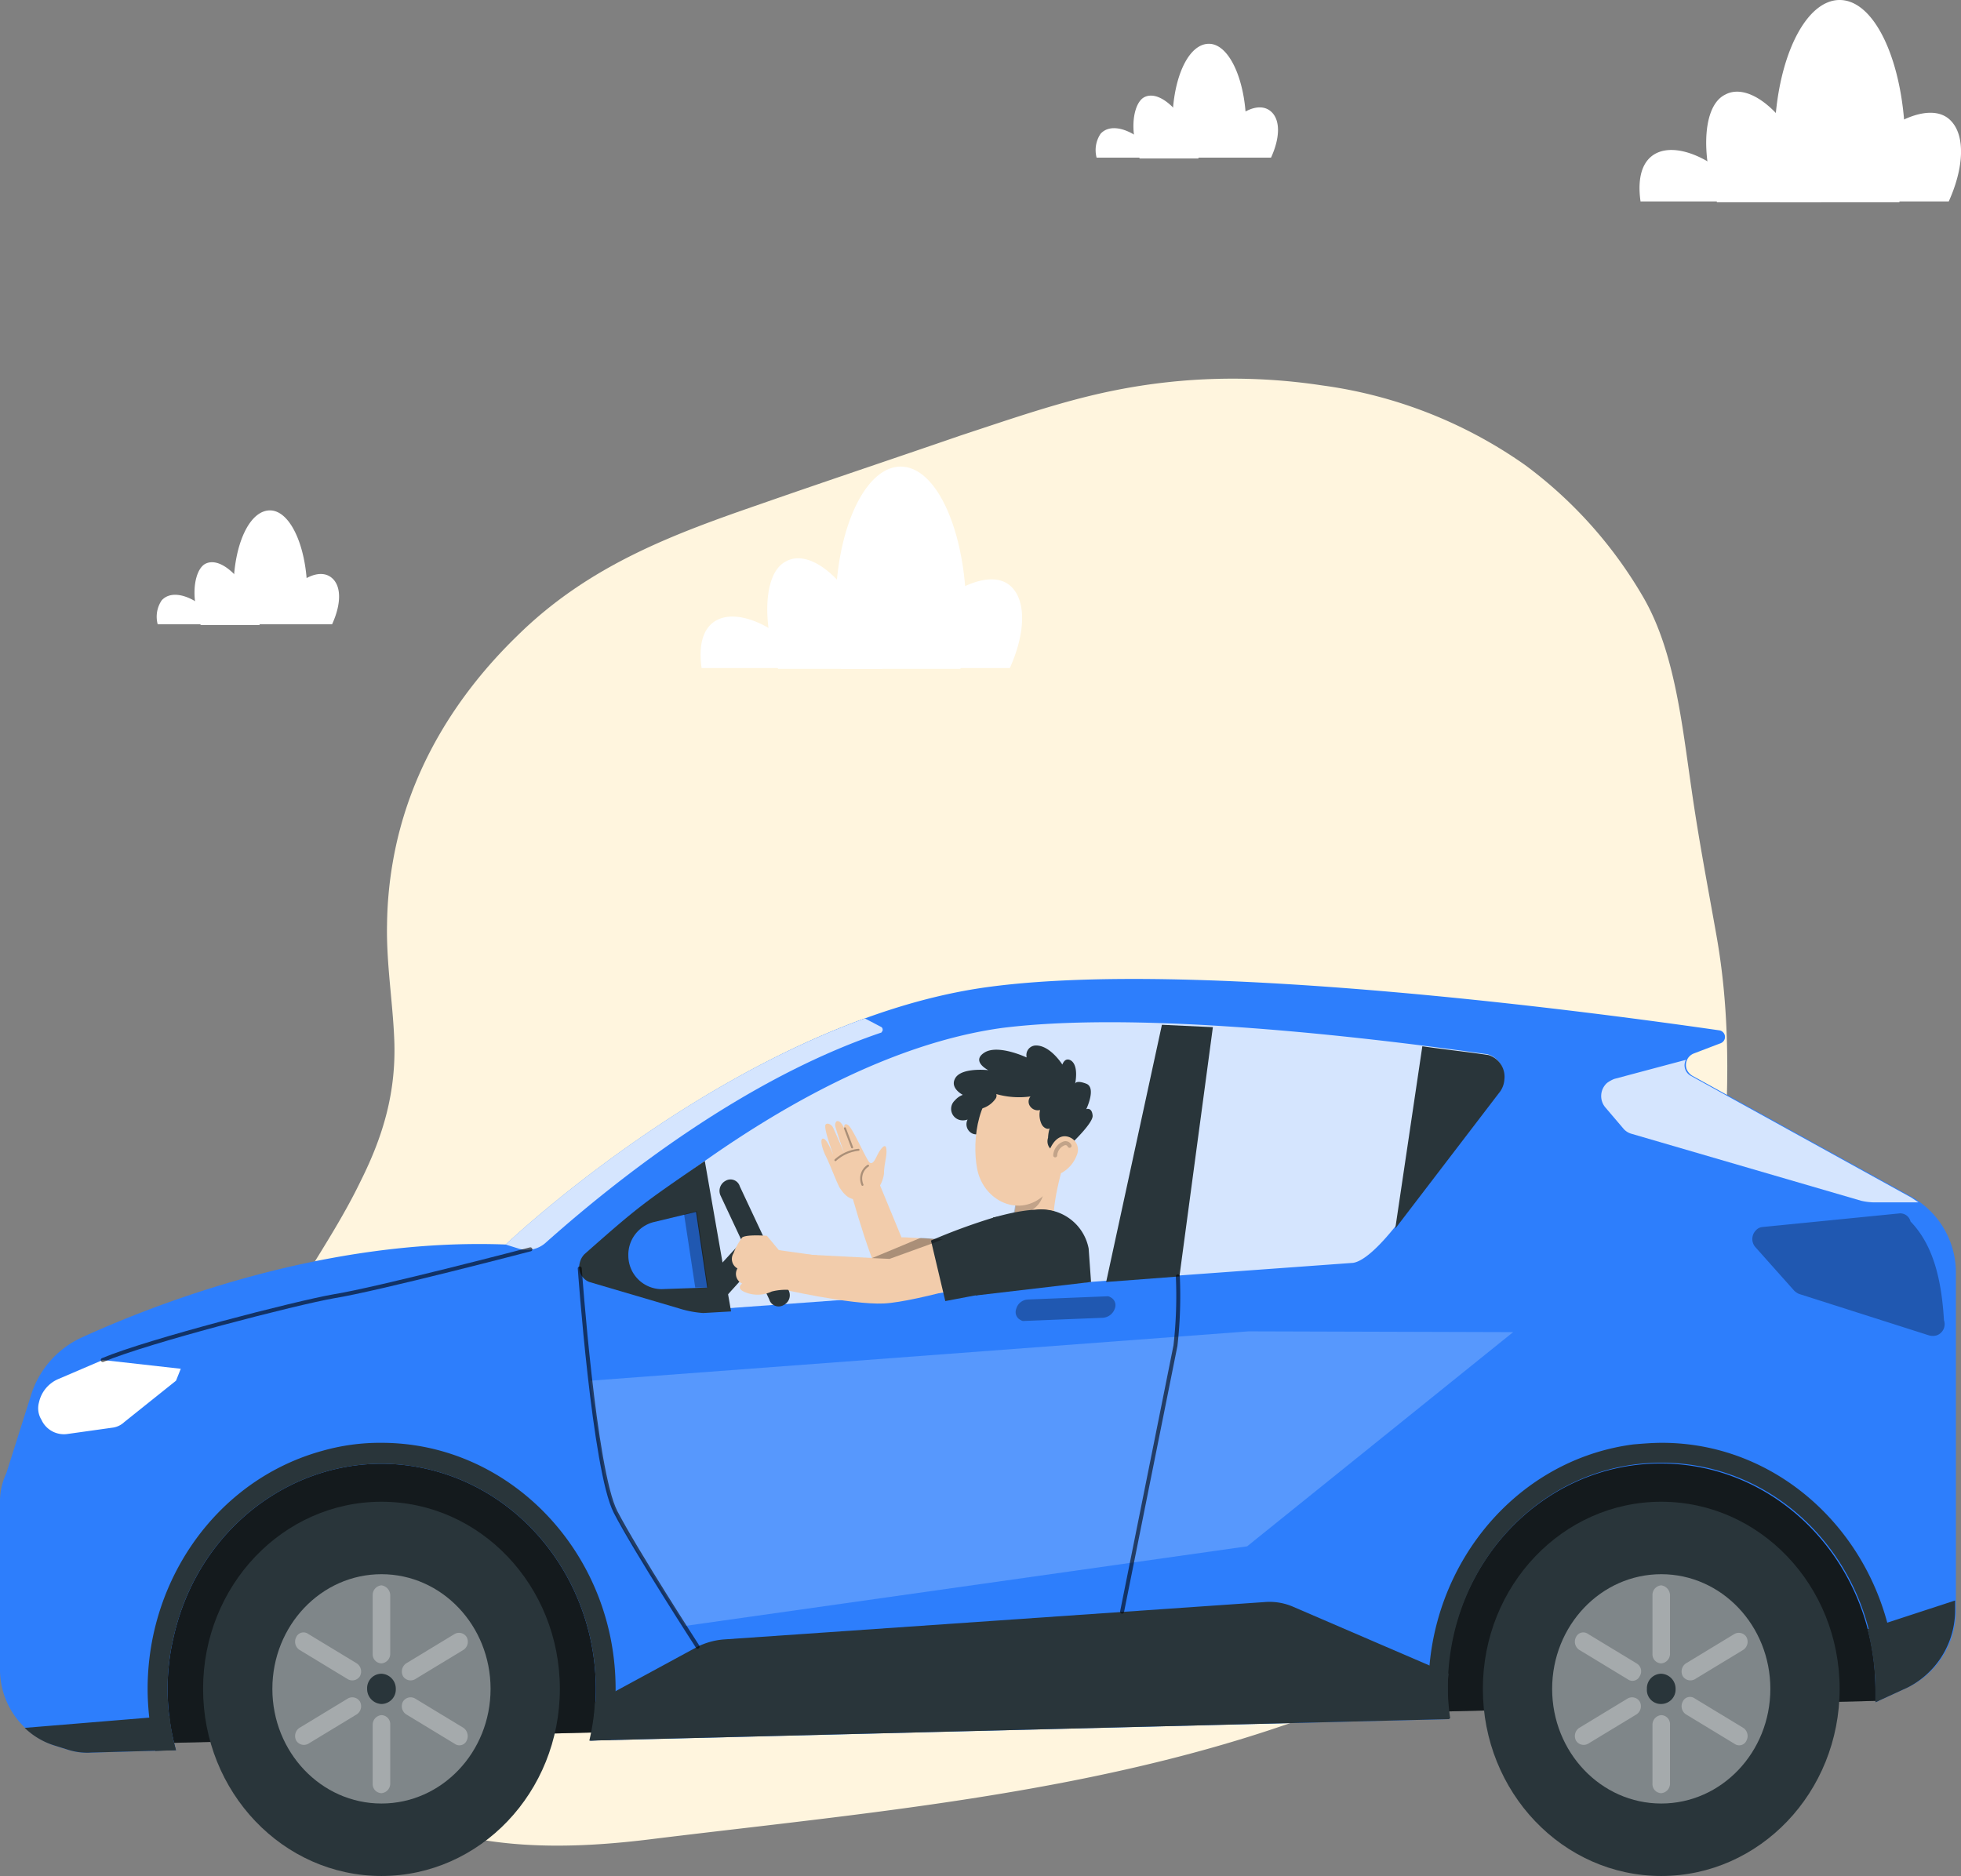 <svg xmlns="http://www.w3.org/2000/svg" viewBox="0 0 246.24 235.6"><rect x="0" y="0" width="246.24" height="235.6" fill="#808080" stroke="none"/><defs><style>.cls-1{fill:#fff5de;}.cls-2{fill:#29353a;}.cls-10,.cls-11,.cls-13,.cls-14,.cls-15,.cls-3,.cls-5,.cls-8,.cls-9{isolation:isolate;}.cls-3{opacity:0.5;}.cls-4{fill:#2d7efc;}.cls-5,.cls-7,.cls-8,.cls-9{fill:#fff;}.cls-5{opacity:0.8;}.cls-10,.cls-13,.cls-6{opacity:0.3;}.cls-14,.cls-15,.cls-8{opacity:0.2;}.cls-9{opacity:0.4;}.cls-11,.cls-13,.cls-15{fill:none;stroke:#000;stroke-linecap:round;stroke-linejoin:round;}.cls-11,.cls-15{stroke-width:0.5px;}.cls-11{opacity:0.6;}.cls-12{fill:#f2ccab;}.cls-13{stroke-width:0.25px;}</style></defs><g id="Capa_2" data-name="Capa 2"><g id="Capa_1-2" data-name="Capa 1"><g id="Shadow"><path class="cls-1" d="M204.4,185.8c6.4-8.3,10.4-19.4,11.3-30.9,1.1-12.6,2.1-24.8-.2-37.6-1.1-6.2-2.2-11.9-3.1-18.2-1.2-8.2-2.1-17.2-6-24a54.86,54.86,0,0,0-14.9-16.7,57.59,57.59,0,0,0-25.5-10,75.16,75.16,0,0,0-25.9.6c-6.6,1.3-13.1,3.6-19.5,5.7-8.4,2.9-16.8,5.7-25.1,8.6-11,3.8-21.6,7.7-30.6,16.6-7.4,7.2-13.6,16.7-15.6,28.5a49,49,0,0,0-.7,7.7c-.1,4.8.7,9.6.9,14.3.3,6.7-1.4,12.3-4.2,17.9-3.9,8.1-9.5,14.9-12.9,23.4-8,20.7-.4,47.8,16.9,55.9,10.4,5,22.2,4.7,33.1,3.3,35.2-4.3,73.2-7.1,105.1-26.3C193,201.2,203.4,187.2,204.4,185.8Z"/></g><g id="Character"><polygon class="cls-2" points="235.8 213.6 8.7 219.2 8.7 178.3 238 178.3 235.8 213.6"/><polygon class="cls-3" points="235.8 213.6 8.7 219.2 8.7 178.3 238 178.3 235.8 213.6"/><g id="freepik--Car--inject-7"><path class="cls-4" d="M0,188.8v20.7a10.07,10.07,0,0,0,6.8,9.7l1.6.5a8,8,0,0,0,3.1.4l10.6-.3a28.45,28.45,0,0,1-.3-14.2c3.4-15.2,17.9-24.6,32.3-21s23.4,18.8,20,34L182,215.9a26.93,26.93,0,0,1-.3-4c.1-15.6,12.1-28.2,27-28.1s26.8,12.8,26.8,28.4v1.6c.1-.1.3-.1.4-.2l3.7-1.7a10.73,10.73,0,0,0,6-9.7V159.9a10.92,10.92,0,0,0-5.4-9.5l-27.7-15.3a1.78,1.78,0,0,1-.7-.8,1.55,1.55,0,0,1,.9-2l3.4-1.3a.84.84,0,0,0-.2-1.6c-13.2-1.9-64.5-9-91.4-5.5-31.1,4-60.9,32.4-60.9,32.4-22.9-.9-44.2,7.5-53.4,11.7a11.84,11.84,0,0,0-6.3,7.2L.8,185A8.38,8.38,0,0,0,0,188.8Z"/><path class="cls-2" d="M182,215.9a23.58,23.58,0,0,1-.2-3.8,12.1,12.1,0,0,1,.1-1.9l-19.5-8.4a7.41,7.41,0,0,0-3.6-.6l-68,4.7a9,9,0,0,0-3.2.9l-12.9,7a26.48,26.48,0,0,1-.7,4.8Z"/><path class="cls-2" d="M245.5,202.1V201l-11,3.6a32.33,32.33,0,0,1,1,7.6v1.6c.1-.1.3-.1.4-.2l3.7-1.7A10.9,10.9,0,0,0,245.5,202.1Z"/><path class="cls-2" d="M3.1,217a9.36,9.36,0,0,0,3.7,2.2l1.6.5a8,8,0,0,0,3.1.4l10.6-.3a20.42,20.42,0,0,1-.8-4.3Z"/><path class="cls-2" d="M208.7,181.2c-1.2,0-2.4.1-3.6.2-16.1,2.1-27.5,17.6-25.5,34.5l2.5-.1a26.93,26.93,0,0,1-.3-4c.1-15.6,12.1-28.2,27-28.1s26.8,12.8,26.8,28.4v1.6c.1-.1.3-.1.4-.2l2.1-1v-.4c-.1-17-13.2-30.9-29.4-30.9Z"/><path class="cls-2" d="M47.9,181.2a26.42,26.42,0,0,0-7.4,1c-15.7,4.3-25.1,21.2-21,37.7l2.6-.1a28.45,28.45,0,0,1-.3-14.2c3.4-15.2,17.9-24.6,32.3-21s23.4,18.8,20,34l2.6-.1a33.87,33.87,0,0,0,.6-6.4c0-17-13.2-30.9-29.4-30.9Z"/><path class="cls-4" d="M73.5,157.5a2.38,2.38,0,0,0-.6,1.1,2,2,0,0,0,1.2,2.4l11.2,3.3a6.13,6.13,0,0,0,3,.2l83.2-10.8a8.59,8.59,0,0,0,5.3-3.1l10.9-13.4a2.93,2.93,0,0,0,.7-1.6,2.85,2.85,0,0,0-2-3.1c-19.9-2.8-45.1-5.3-61-3.3C104.5,132,83.6,148.5,73.5,157.5Z"/><path class="cls-5" d="M73.8,157.5a2.38,2.38,0,0,0-.6,1.1,2,2,0,0,0,1.2,2.4l11.2,3.3a6.13,6.13,0,0,0,3,.2l81.3-5.9c2-.3,5.2-4.2,7.4-7.4l10.8-14.1a2.93,2.93,0,0,0,.7-1.6,2.85,2.85,0,0,0-2-3.1c-19.9-2.8-45.1-5.3-61-3.3C104.9,132,83.9,148.5,73.8,157.5Z"/><g class="cls-6"><path d="M128.2,165.8a1.11,1.11,0,0,1-.6-1.4h0a1.59,1.59,0,0,1,1.5-1.2l9.9-.4a.6.6,0,0,1,.4.1,1.11,1.11,0,0,1,.6,1.4h0a1.71,1.71,0,0,1-1.6,1.2l-9.9.4A.49.49,0,0,1,128.2,165.8Z"/></g><path class="cls-4" d="M201.8,136a2.21,2.21,0,0,0-.2,3.1l2.3,2.7a2.07,2.07,0,0,0,1,.6l28.8,8.4a7.72,7.72,0,0,0,1.5.2h5.7l-.9-.6-27.7-15.3h0a1.49,1.49,0,0,1-.6-2l-9,2.4A4.05,4.05,0,0,0,201.8,136Z"/><path class="cls-7" d="M22.7,171.9l-9.8-1.1-5.6,2.4a4.15,4.15,0,0,0-2.4,2.9h0a2.76,2.76,0,0,0,.3,2.2l.1.2a3.1,3.1,0,0,0,3.1,1.6l5.7-.8a2.63,2.63,0,0,0,1.5-.7l6.5-5.2Z"/><path class="cls-4" d="M63.5,156.3l1.6.5a3.52,3.52,0,0,0,3.5-.8c9.1-8.1,24.9-20.5,42-26.3.1,0,.1-.1.2-.2a.44.44,0,0,0-.1-.5l-2.1-1.1C83.8,136.9,63.5,156.3,63.5,156.3Z"/><path class="cls-5" d="M63.5,156.3l1.6.5a3.52,3.52,0,0,0,3.5-.8c9.1-8.1,24.9-20.5,42-26.3.1,0,.1-.1.2-.2a.44.44,0,0,0-.1-.5l-2.1-1.1C83.8,136.9,63.5,156.3,63.5,156.3Z"/><path class="cls-8" d="M156.8,167.2l-82.7,6.2,1.6,10.7a23.29,23.29,0,0,0,3.4,9.2L86,204.2l70.6-10L190,167.3l-33.2-.1Z"/><ellipse class="cls-2" cx="208.6" cy="212.1" rx="22.4" ry="23.5"/><ellipse class="cls-9" cx="208.6" cy="212.1" rx="13.7" ry="14.4"/><g class="cls-6"><path class="cls-7" d="M209.7,200.3v7.4a1.2,1.2,0,0,1-1.1,1.2h0a1.13,1.13,0,0,1-1.1-1.2v-7.4a1.2,1.2,0,0,1,1.1-1.2h0A1.28,1.28,0,0,1,209.7,200.3Z"/></g><g class="cls-6"><path class="cls-7" d="M209.7,216.6V224a1.2,1.2,0,0,1-1.1,1.2h0a1.13,1.13,0,0,1-1.1-1.2v-7.4a1.2,1.2,0,0,1,1.1-1.2h0A1.13,1.13,0,0,1,209.7,216.6Z"/></g><g class="cls-6"><path class="cls-7" d="M212.8,210.9a1.13,1.13,0,0,1-1.5-.4h0a1.23,1.23,0,0,1,.4-1.6l6.1-3.7a1.13,1.13,0,0,1,1.5.4h0a1.23,1.23,0,0,1-.4,1.6l-6.1,3.7Z"/></g><g class="cls-6"><path class="cls-7" d="M199.4,219a1.13,1.13,0,0,1-1.5-.4h0a1.23,1.23,0,0,1,.4-1.6l6.1-3.7h0a1.13,1.13,0,0,1,1.5.4h0a1.23,1.23,0,0,1-.4,1.6l-6.1,3.7Z"/></g><g class="cls-6"><path class="cls-7" d="M217.8,219l-6.1-3.7a1.23,1.23,0,0,1-.4-1.6h0a1,1,0,0,1,1.5-.4l6.1,3.7a1.23,1.23,0,0,1,.4,1.6h0A1,1,0,0,1,217.8,219Z"/></g><g class="cls-6"><path class="cls-7" d="M205.9,210.5a1,1,0,0,1-1.5.4l-6.1-3.7h0a1.23,1.23,0,0,1-.4-1.6h0a1,1,0,0,1,1.5-.4l6.1,3.7h0a1.14,1.14,0,0,1,.4,1.6Z"/></g><path class="cls-2" d="M206.8,212.1a1.82,1.82,0,0,1,1.8-1.9h0a1.88,1.88,0,0,1,1.8,1.9,1.82,1.82,0,0,1-1.8,1.9,1.76,1.76,0,0,1-1.8-1.9Z"/><ellipse class="cls-2" cx="47.9" cy="212.1" rx="22.4" ry="23.5"/><ellipse class="cls-9" cx="47.9" cy="212.1" rx="13.7" ry="14.4"/><g class="cls-6"><path class="cls-7" d="M49,200.3v7.4a1.2,1.2,0,0,1-1.1,1.2h0a1.13,1.13,0,0,1-1.1-1.2v-7.4a1.2,1.2,0,0,1,1.1-1.2h0A1.28,1.28,0,0,1,49,200.3Z"/></g><g class="cls-6"><path class="cls-7" d="M49,216.6V224a1.2,1.2,0,0,1-1.1,1.2h0a1.13,1.13,0,0,1-1.1-1.2v-7.4a1.2,1.2,0,0,1,1.1-1.2h0A1.13,1.13,0,0,1,49,216.6Z"/></g><g class="cls-6"><path class="cls-7" d="M52.1,210.9a1.13,1.13,0,0,1-1.5-.4h0a1.25,1.25,0,0,1,.4-1.6l6.1-3.7h0a1.13,1.13,0,0,1,1.5.4h0a1.23,1.23,0,0,1-.4,1.6l-6.1,3.7Z"/></g><g class="cls-6"><path class="cls-7" d="M37.2,218.6h0a1.23,1.23,0,0,1,.4-1.6l6.1-3.7a1.13,1.13,0,0,1,1.5.4h0a1.23,1.23,0,0,1-.4,1.6L38.7,219A1.13,1.13,0,0,1,37.2,218.6Z"/></g><g class="cls-6"><path class="cls-7" d="M58.6,218.6a1,1,0,0,1-1.5.4L51,215.3a1.23,1.23,0,0,1-.4-1.6h0a1.13,1.13,0,0,1,1.5-.4l6.1,3.7h0a1.28,1.28,0,0,1,.4,1.6Z"/></g><g class="cls-6"><path class="cls-7" d="M45.2,210.5a1.13,1.13,0,0,1-1.5.4l-6.1-3.7h0a1.23,1.23,0,0,1-.4-1.6h0a1,1,0,0,1,1.5-.4l6.1,3.7h0a1.23,1.23,0,0,1,.4,1.6Z"/></g><path class="cls-2" d="M47.9,210.2h0a1.88,1.88,0,0,1,1.8,1.9,1.82,1.82,0,0,1-1.8,1.9,1.88,1.88,0,0,1-1.8-1.9A1.81,1.81,0,0,1,47.9,210.2Z"/><path class="cls-10" d="M243.2,167.7a1.49,1.49,0,0,0,.9-1.9c-.3-5-1.3-9.4-4.2-12.4a1.33,1.33,0,0,0-1.5-1l-17.1,1.7a1.23,1.23,0,0,0-.8.4,1.55,1.55,0,0,0-.1,2.1l4.9,5.5a2.09,2.09,0,0,0,.6.4l16.3,5.2A1.7,1.7,0,0,0,243.2,167.7Z"/><path class="cls-2" d="M72.8,158.6A2,2,0,0,0,74,161l11.2,3.3a13.12,13.12,0,0,0,3.1.6l3.5-.2-3.3-18.9c-7.7,5.3-8.2,5.6-15.1,11.7A2.27,2.27,0,0,0,72.8,158.6Z"/><path class="cls-2" d="M145.9,128.7l-7,32.3,9.2-.7,4.2-31.3Z"/><path class="cls-2" d="M175.2,154.3l13-17a2.94,2.94,0,0,0,.7-1.7,2.85,2.85,0,0,0-2-3.1c-2.7-.4-5.5-.7-8.3-1.1"/><path class="cls-4" d="M83,161.9a4.21,4.21,0,0,1-4.1-4.2h0a4.23,4.23,0,0,1,3.1-4.2l5.4-1.3,1.4,9.5-5.7.2Z"/><polygon class="cls-10" points="87.3 161.7 88.9 161.7 87.5 152.1 85.9 152.5 87.3 161.7"/></g><path class="cls-11" d="M147.9,160.3a55.12,55.12,0,0,1-.3,8.7c-.8,4-6.7,33.4-6.7,33.4"/><path class="cls-11" d="M72.8,159.3s1.8,25.4,4.5,30.6c2.6,5,10.3,16.9,10.3,16.9"/><path class="cls-11" d="M66.6,156.9s-19.1,5-24.7,5.9c-4.6.8-23.3,5.6-29,8"/><path class="cls-5" d="M201.8,136a2.21,2.21,0,0,0-.2,3.1l2.3,2.7a2.07,2.07,0,0,0,1,.6l28.8,8.4a7.72,7.72,0,0,0,1.5.2h5.7l-.9-.6-27.7-15.3h0a1.49,1.49,0,0,1-.6-2l-9,2.4A4.05,4.05,0,0,0,201.8,136Z"/><path class="cls-12" d="M106.6,148.8s3.4,12.7,5.1,13.2c3,.8,13.2-1,13-1.4l-.8-4.5s-10.4-.8-10.7-.7l-3.3-8Z"/><path class="cls-12" d="M109.9,149.7a4.13,4.13,0,0,0,1.1-2.3c0-1.2.4-2.2.3-3.1s-.8.1-1.1.7-.6,1.3-1,1-2.1-4.3-2.7-4.7-.5.4-.5.4-.4-1-.9-.9c-.1,0-.3.3-.2.7.3,1.1,1.1,3.3,1.1,3.3s-1.2-2.8-1.4-3.2-.7-.6-.9-.4c-.4.3.9,3.6.9,3.8,0,0-.7-1.9-1.2-2s-.2,1.2.3,2.2,1.2,2.9,1.7,3.9c.7,1.1,1.4,1.7,2.6,1.5A5,5,0,0,0,109.9,149.7Z"/><path class="cls-13" d="M106.1,141.7l.9,2.4"/><path class="cls-13" d="M104.9,145.7a5.15,5.15,0,0,1,2.9-1.3"/><path class="cls-13" d="M109,146.4a1.88,1.88,0,0,0-.8,1.1,2,2,0,0,0,.1,1.3"/><path class="cls-2" d="M133.5,144.6s3.8-3.4,3.7-4.5-.8-.8-.8-.8,1.3-2.7,0-3.2-1.4,0-1.4,0,.5-2.2-.5-2.9c-.8-.5-1.1.5-1.1.5s-1.5-2.4-3.3-2.4a1.2,1.2,0,0,0-1.2,1.4v.1s-3.6-1.7-5.3-.6.5,2.2.5,2.2-3.5-.4-4.2,1.1c-.6,1.2,1,2,1,2a2.41,2.41,0,0,0-1,.7,1.44,1.44,0,0,0,.9,2.5h0a1.7,1.7,0,0,0,.7-.1,1.29,1.29,0,0,0,.7,1.8c1.3.4,1.9-1.2,1.9-1.2Z"/><path class="cls-12" d="M132.3,153.3s-.2-1.9,1.1-6.6l-.2-.1a18.88,18.88,0,0,1,.6-1.8h0l-6.1,4a24.51,24.51,0,0,1-.7,5.6l1.6,2.8Z"/><path class="cls-14" d="M127.5,150.8l3.5-.8c-.3,1.2-1.3,2.5-3.8,2.6A5.94,5.94,0,0,0,127.5,150.8Z"/><path class="cls-2" d="M123.4,137.6c-.7,1.5-1,4.8,1.3,4.1S124.6,135,123.4,137.6Z"/><path class="cls-12" d="M133.8,141.6c-.4,4.1-.6,6.4-2.6,8.4-3.1,3-7.7.9-8.5-3.2-.7-3.7.1-9.8,4-11.2S134.2,137.5,133.8,141.6Z"/><path class="cls-2" d="M126.4,148.2Z"/><path class="cls-2" d="M132.6,144.8a2.28,2.28,0,0,1-.9-.8,1.38,1.38,0,0,1-.1-1.1,5,5,0,0,1,.2-1.2c-.3.2-.8-.1-1-.5a2.75,2.75,0,0,1-.2-1.8,1.15,1.15,0,0,1-1.2-.4,1,1,0,0,1,0-1.3,10.46,10.46,0,0,1-4.3-.3.66.66,0,0,1-.1.6,3.17,3.17,0,0,1-2.1,1.3c-.1,0-.3,0-.3-.1V139a2.92,2.92,0,0,1,1.1-2.1,7.19,7.19,0,0,1,2.1-1.2,12.56,12.56,0,0,1,3.8-1,7,7,0,0,1,3.8.7,1.79,1.79,0,0,1,.7.5,1.14,1.14,0,0,1,.3.8,13,13,0,0,1,.5,5.2"/><path class="cls-12" d="M135.2,145.1a4.17,4.17,0,0,1-1.9,2.2c-1.2.5-2-.5-1.8-1.8s1-2.8,2.2-2.8A1.69,1.69,0,0,1,135.2,145.1Z"/><path class="cls-15" d="M134.3,143.9a.55.55,0,0,0-.7-.3,1.72,1.72,0,0,0-1.1,1.5"/><path class="cls-12" d="M126.6,160s-11.4,3.5-15.6,3.7-13.3-1.9-13.3-1.9l.5-4.4,13.5.7,14.7-5.1Z"/><path class="cls-2" d="M122.5,162.7l2.2-9.8,5.7-1a6.05,6.05,0,0,1,6.3,4.9l.3,4.2Z"/><path class="cls-2" d="M127.9,161.7c-.3,0-9.2,1.7-9.2,1.7l-1.8-7.6a74.78,74.78,0,0,1,7.9-2.9c4.2-1.2,8.2-1.6,9.1.5C135.6,157.4,127.9,161.7,127.9,161.7Z"/><path class="cls-10" d="M109.5,158l2.2.1,5.8-2.1s1.2-.5.9-.4-2.7-.2-2.9-.1S109.5,158,109.5,158Z"/><path class="cls-2" d="M93.8,155.3c-.3.2-3.3,3.5-3.3,3.5l.6,4.1,3.8-4.2Z"/><path class="cls-2" d="M98.4,163.9h0a1.22,1.22,0,0,1-1.8-.7l-6.1-13a1.43,1.43,0,0,1,.6-1.9h0a1.22,1.22,0,0,1,1.8.7L99,162A1.37,1.37,0,0,1,98.4,163.9Z"/><path class="cls-12" d="M102.8,157.7l-5-.7-1.5-1.8s-2.5-.2-3.1.2a8.41,8.41,0,0,0-1.1,2,1.36,1.36,0,0,0,.5,1.9,1.33,1.33,0,0,0,.6,1.9s-.9.6.4,1.1a4.1,4.1,0,0,0,3.3-.1,7.24,7.24,0,0,1,2.3-.2l4.6.8Z"/><path class="cls-7" d="M104.9,76.7a33.51,33.51,0,0,0,.7,7.3h15a41.11,41.11,0,0,0,.7-7.3c0-1,0-2-.1-3-.7-8.5-4-15.1-8.1-15.1-3.9,0-7.2,6-8,14.1C105,74,104.9,75.3,104.9,76.7Z"/><path class="cls-7" d="M112,83.9h14.8c1.9-4.2,2.1-8.2.3-10.1-1.3-1.4-3.5-1.3-5.9-.2a19.08,19.08,0,0,0-6.4,5.6A48.29,48.29,0,0,0,112,83.9Z"/><path class="cls-7" d="M96.5,78.9A26.65,26.65,0,0,0,97.7,84h13.1a19.83,19.83,0,0,0-1.5-4.5,23.39,23.39,0,0,0-4.2-6.7c-2.2-2.3-4.6-3.3-6.4-2.3C96.7,71.5,96,74.9,96.5,78.9Z"/><path class="cls-7" d="M88.1,83.9h14c-.2-.2-.4-.5-.6-.7a20.33,20.33,0,0,0-5.1-4.4c-3-1.7-5.9-1.9-7.4-.1C88,79.9,87.8,81.8,88.1,83.9Z"/><path class="cls-7" d="M29.3,74.3a17.28,17.28,0,0,0,.4,4.1h8.5a17.83,17.83,0,0,0,.4-4.1,9.7,9.7,0,0,0-.1-1.7c-.4-4.8-2.3-8.5-4.6-8.5s-4.1,3.4-4.5,8A15.48,15.48,0,0,0,29.3,74.3Z"/><path class="cls-7" d="M33.3,78.4h8.4c1.1-2.4,1.2-4.6.1-5.7-.8-.8-2-.8-3.3-.1a10.53,10.53,0,0,0-3.6,3.2A10.14,10.14,0,0,0,33.3,78.4Z"/><path class="cls-7" d="M24.5,75.6a11.09,11.09,0,0,0,.7,2.9h7.4c-.2-.8-.5-1.7-.8-2.6a12.42,12.42,0,0,0-2.4-3.8c-1.3-1.3-2.6-1.8-3.6-1.3S24.2,73.3,24.5,75.6Z"/><path class="cls-7" d="M19.8,78.4h7.9c-.1-.1-.2-.3-.3-.4a11.06,11.06,0,0,0-2.9-2.5c-1.7-1-3.3-1.1-4.2-.1A3.68,3.68,0,0,0,19.8,78.4Z"/><path class="cls-7" d="M222.8,18.1a33.51,33.51,0,0,0,.7,7.3h15a41.11,41.11,0,0,0,.7-7.3c0-1,0-2-.1-3C238.4,6.6,235.1,0,231,0c-3.9,0-7.2,6-8,14.1C222.9,15.4,222.8,16.7,222.8,18.1Z"/><path class="cls-7" d="M229.9,25.3h14.8c1.9-4.2,2.1-8.2.3-10.1-1.3-1.4-3.5-1.3-5.9-.2a19.08,19.08,0,0,0-6.4,5.6A48.29,48.29,0,0,0,229.9,25.3Z"/><path class="cls-7" d="M214.4,20.3a26.65,26.65,0,0,0,1.2,5.1h13.1a19.83,19.83,0,0,0-1.5-4.5,23.39,23.39,0,0,0-4.2-6.7c-2.2-2.3-4.6-3.3-6.4-2.3C214.6,12.9,213.9,16.3,214.4,20.3Z"/><path class="cls-7" d="M206,25.3h14c-.2-.2-.4-.5-.6-.7a20.33,20.33,0,0,0-5.1-4.4c-3-1.7-5.9-1.9-7.4-.1C205.9,21.3,205.7,23.2,206,25.3Z"/><path class="cls-7" d="M147.2,15.7a17.28,17.28,0,0,0,.4,4.1h8.5a17.83,17.83,0,0,0,.4-4.1,9.7,9.7,0,0,0-.1-1.7c-.4-4.8-2.3-8.5-4.6-8.5s-4.1,3.4-4.5,8A15.48,15.48,0,0,0,147.2,15.7Z"/><path class="cls-7" d="M151.2,19.8h8.4c1.1-2.4,1.2-4.6.1-5.7-.8-.8-2-.8-3.3-.1a10.53,10.53,0,0,0-3.6,3.2A10.14,10.14,0,0,0,151.2,19.8Z"/><path class="cls-7" d="M142.4,17a11.09,11.09,0,0,0,.7,2.9h7.4c-.2-.8-.5-1.7-.8-2.6a12.42,12.42,0,0,0-2.4-3.8c-1.3-1.3-2.6-1.8-3.6-1.3S142.1,14.7,142.4,17Z"/><path class="cls-7" d="M137.7,19.8h7.9c-.1-.1-.2-.3-.3-.4a11.06,11.06,0,0,0-2.9-2.5c-1.7-1-3.3-1.1-4.2-.1A3.68,3.68,0,0,0,137.7,19.8Z"/></g></g></g></svg>